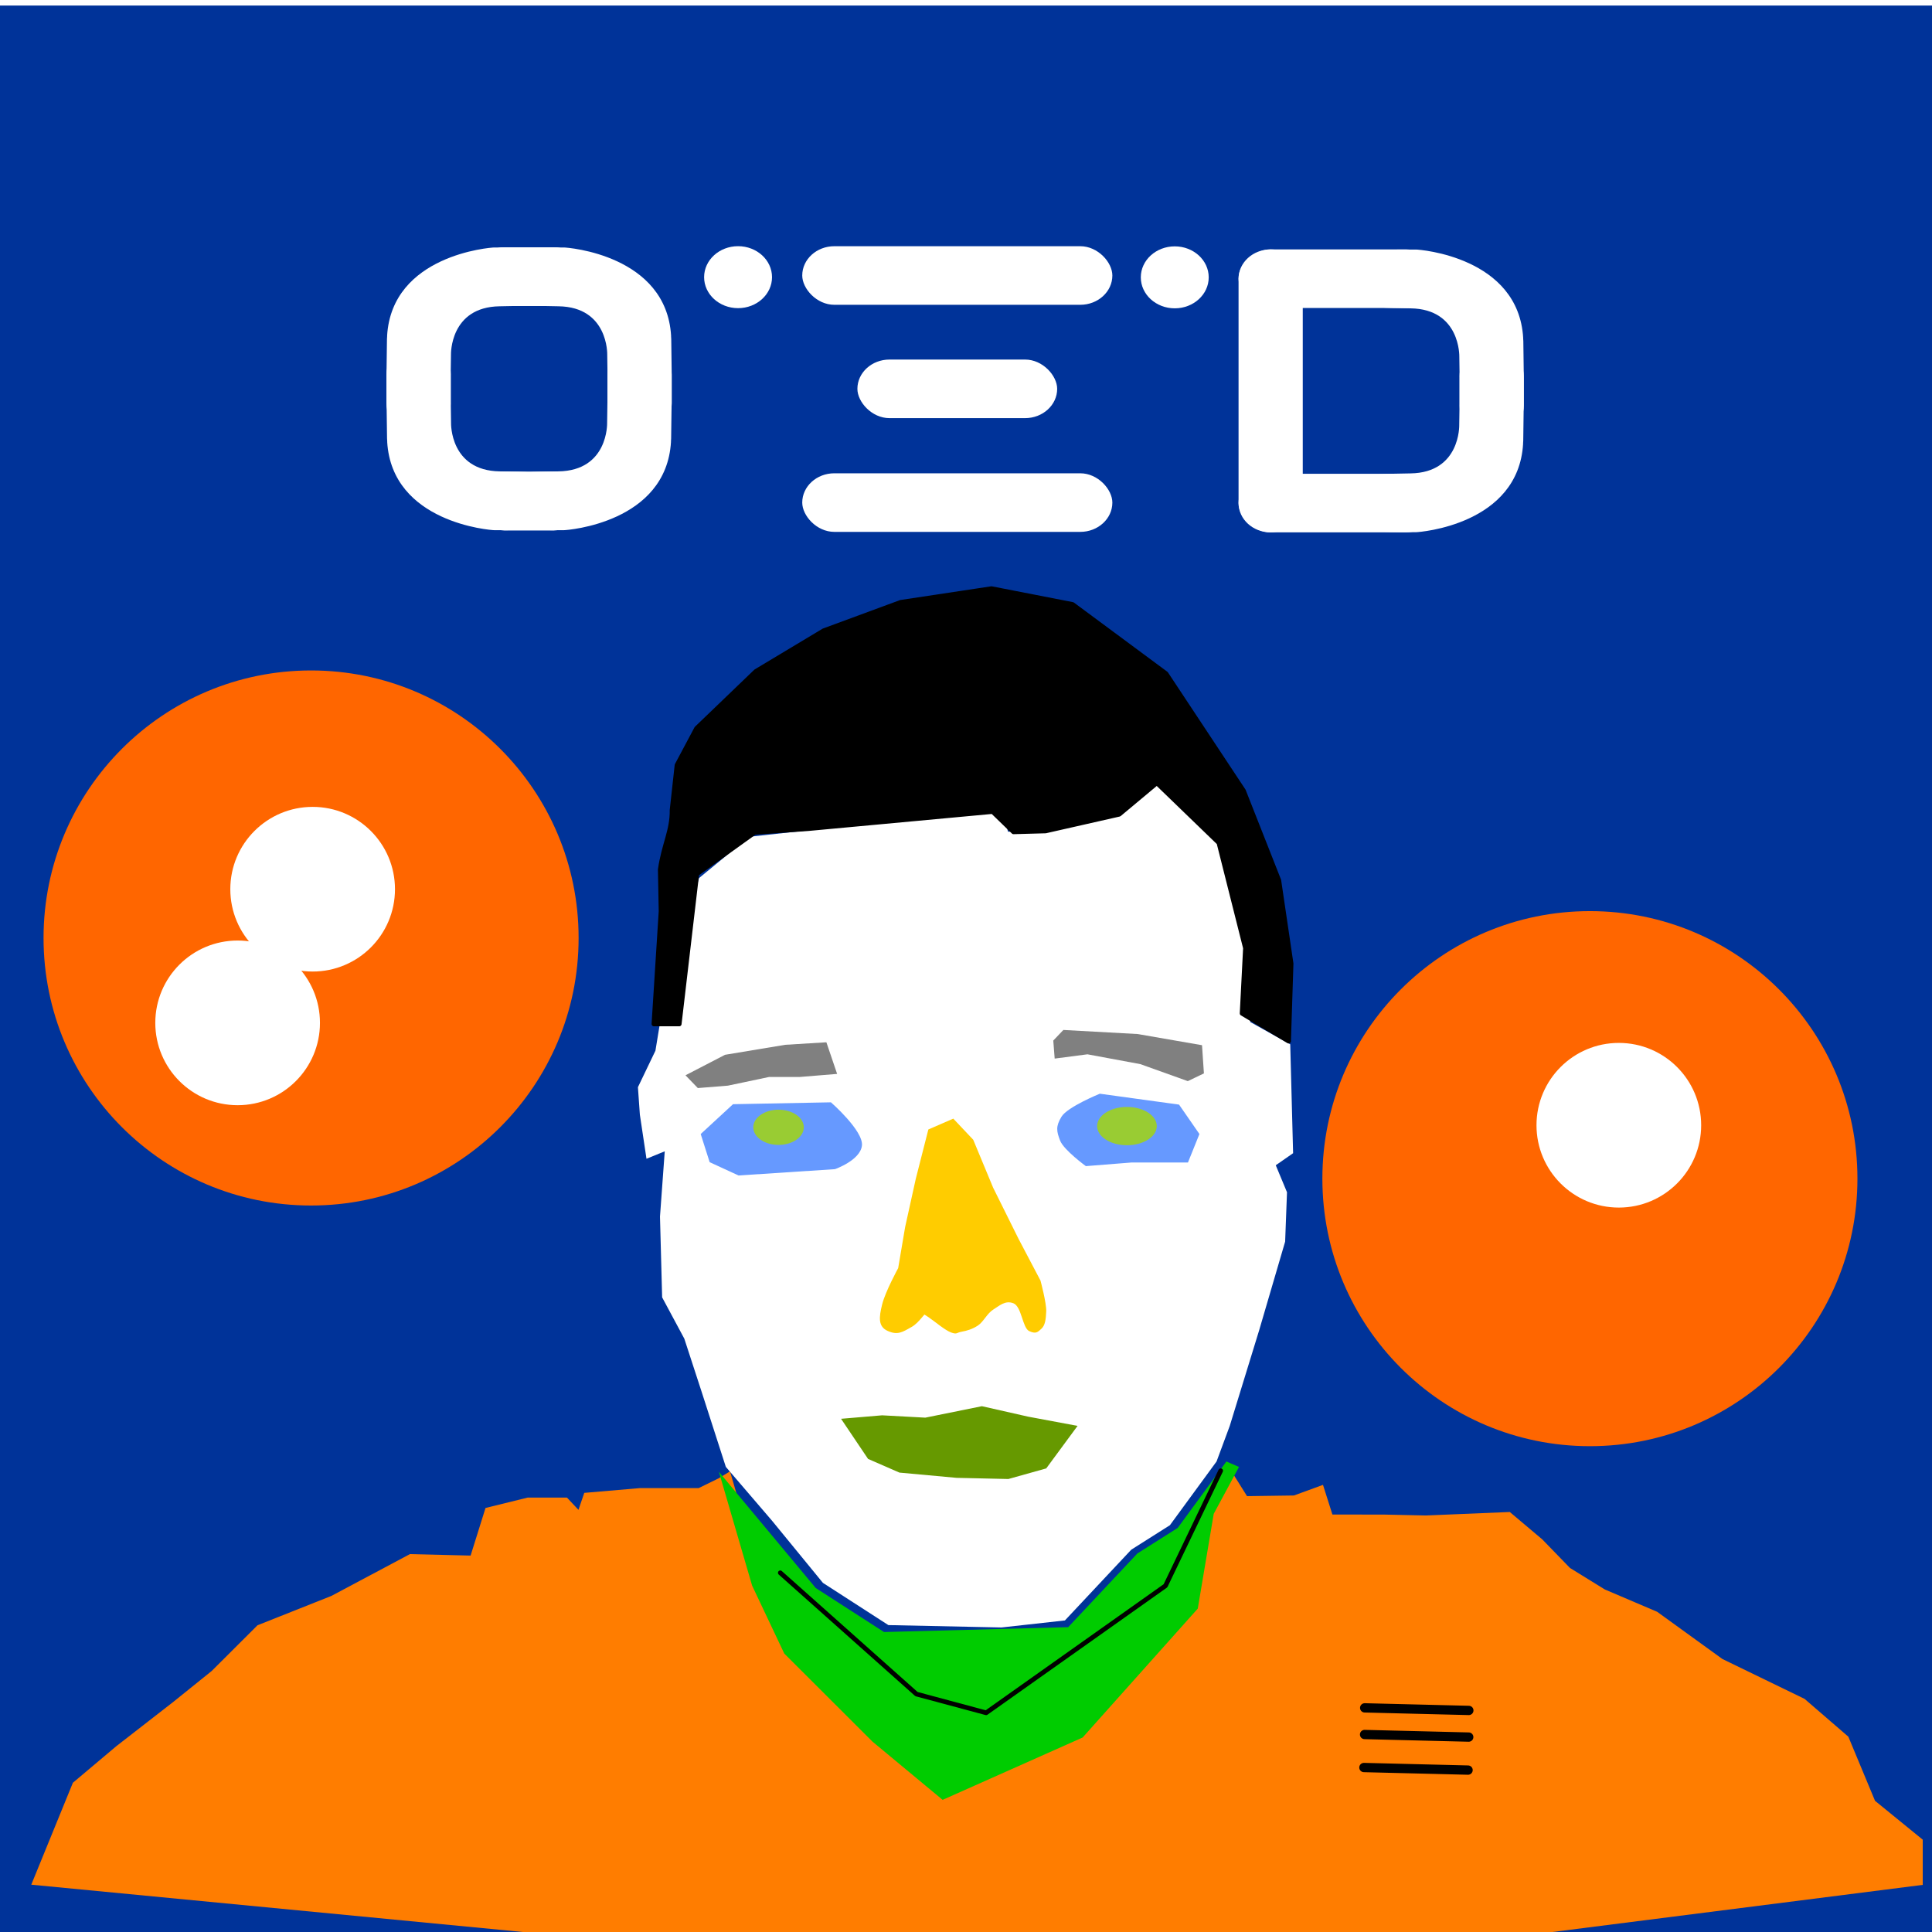 <?xml version="1.0" encoding="UTF-8" standalone="no"?>
<!-- Created with Inkscape (http://www.inkscape.org/) -->

<svg
   width="166.111mm"
   height="166.111mm"
   viewBox="0 0 166.111 166.111"
   version="1.1"
   id="svg5"
   xml:space="preserve"
   inkscape:version="1.2.2 (b0a8486541, 2022-12-01)"
   sodipodi:docname="spot2.svg"
   inkscape:export-filename="spot2.png"
   inkscape:export-xdpi="114.68224"
   inkscape:export-ydpi="114.68224"
   xmlns:inkscape="http://www.inkscape.org/namespaces/inkscape"
   xmlns:sodipodi="http://sodipodi.sourceforge.net/DTD/sodipodi-0.dtd"
   xmlns="http://www.w3.org/2000/svg"
   xmlns:svg="http://www.w3.org/2000/svg"><sodipodi:namedview
     id="namedview7"
     pagecolor="#ffffff"
     bordercolor="#000000"
     borderopacity="0.25"
     inkscape:showpageshadow="2"
     inkscape:pageopacity="0.0"
     inkscape:pagecheckerboard="0"
     inkscape:deskcolor="#d1d1d1"
     inkscape:document-units="mm"
     showgrid="false"
     inkscape:zoom="0.5946522"
     inkscape:cx="211.04774"
     inkscape:cy="274.95064"
     inkscape:window-width="1721"
     inkscape:window-height="842"
     inkscape:window-x="0"
     inkscape:window-y="27"
     inkscape:window-maximized="0"
     inkscape:current-layer="layer1" /><defs
     id="defs2"><filter
       inkscape:menu="Textures"
       inkscape:label="Watercolor"
       inkscape:menu-tooltip="Cloudy watercolor effect"
       height="1.425"
       y="-0.212"
       width="1.425"
       x="-0.212"
       style="color-interpolation-filters:sRGB"
       id="filter5288"><feGaussianBlur
         stdDeviation="15"
         result="result8"
         id="feGaussianBlur5270" /><feTurbulence
         seed="27"
         result="result7"
         type="fractalNoise"
         numOctaves="5"
         baseFrequency="0.025"
         id="feTurbulence5272" /><feComposite
         in2="result8"
         result="result6"
         operator="over"
         in="result7"
         id="feComposite5274" /><feColorMatrix
         result="result9"
         values="1 0 0 0 0 0 1 0 0 0 0 0 1 0 0 0 0 0 6 -4 "
         id="feColorMatrix5276" /><feDisplacementMap
         in="result7"
         in2="result9"
         xChannelSelector="A"
         yChannelSelector="A"
         scale="45"
         result="result4"
         id="feDisplacementMap5278" /><feComposite
         in2="result4"
         result="result2"
         operator="in"
         in="result8"
         id="feComposite5280" /><feComposite
         result="fbSourceGraphic"
         in="result2"
         operator="in"
         in2="result9"
         id="feComposite5282" /><feComposite
         operator="arithmetic"
         k2="1"
         k1="0.5"
         in="fbSourceGraphic"
         in2="fbSourceGraphic"
         result="result91"
         id="feComposite5284"
         k3="0"
         k4="0" /><feBlend
         in="fbSourceGraphic"
         mode="multiply"
         in2="result91"
         id="feBlend5286" /></filter><inkscape:path-effect
       effect="bspline"
       id="path-effect1036"
       is_visible="true"
       lpeversion="1"
       weight="33.333"
       steps="2"
       helper_size="0"
       apply_no_weight="true"
       apply_with_weight="true"
       only_selected="false" /><inkscape:path-effect
       effect="bspline"
       id="path-effect2035"
       is_visible="true"
       lpeversion="1"
       weight="33.333"
       steps="2"
       helper_size="0"
       apply_no_weight="true"
       apply_with_weight="true"
       only_selected="false" /><inkscape:path-effect
       effect="bspline"
       id="path-effect2031"
       is_visible="true"
       lpeversion="1"
       weight="33.333"
       steps="2"
       helper_size="0"
       apply_no_weight="true"
       apply_with_weight="true"
       only_selected="false" /><inkscape:path-effect
       effect="bspline"
       id="path-effect2027"
       is_visible="true"
       lpeversion="1"
       weight="33.333"
       steps="2"
       helper_size="0"
       apply_no_weight="true"
       apply_with_weight="true"
       only_selected="false" /><inkscape:path-effect
       effect="bspline"
       id="path-effect2023"
       is_visible="true"
       lpeversion="1"
       weight="33.333"
       steps="2"
       helper_size="0"
       apply_no_weight="true"
       apply_with_weight="true"
       only_selected="false" /><inkscape:path-effect
       effect="bspline"
       id="path-effect2019"
       is_visible="true"
       lpeversion="1"
       weight="33.333"
       steps="2"
       helper_size="0"
       apply_no_weight="true"
       apply_with_weight="true"
       only_selected="false" /><inkscape:path-effect
       effect="bspline"
       id="path-effect2015"
       is_visible="true"
       lpeversion="1"
       weight="33.333"
       steps="2"
       helper_size="0"
       apply_no_weight="true"
       apply_with_weight="true"
       only_selected="false" /><inkscape:path-effect
       effect="bspline"
       id="path-effect2011"
       is_visible="true"
       lpeversion="1"
       weight="33.333"
       steps="2"
       helper_size="0"
       apply_no_weight="true"
       apply_with_weight="true"
       only_selected="false" /><inkscape:path-effect
       effect="bspline"
       id="path-effect2007"
       is_visible="true"
       lpeversion="1"
       weight="33.333"
       steps="2"
       helper_size="0"
       apply_no_weight="true"
       apply_with_weight="true"
       only_selected="false" /><inkscape:path-effect
       effect="bspline"
       id="path-effect2003"
       is_visible="true"
       lpeversion="1"
       weight="33.333"
       steps="2"
       helper_size="0"
       apply_no_weight="true"
       apply_with_weight="true"
       only_selected="false" /><inkscape:path-effect
       effect="bspline"
       id="path-effect1999"
       is_visible="true"
       lpeversion="1"
       weight="33.333"
       steps="2"
       helper_size="0"
       apply_no_weight="true"
       apply_with_weight="true"
       only_selected="false" /><inkscape:path-effect
       effect="bspline"
       id="path-effect1995"
       is_visible="true"
       lpeversion="1"
       weight="33.333"
       steps="2"
       helper_size="0"
       apply_no_weight="true"
       apply_with_weight="true"
       only_selected="false" /><inkscape:path-effect
       effect="bspline"
       id="path-effect1991"
       is_visible="true"
       lpeversion="1"
       weight="33.333"
       steps="2"
       helper_size="0"
       apply_no_weight="true"
       apply_with_weight="true"
       only_selected="false" /><inkscape:path-effect
       effect="bspline"
       id="path-effect1874"
       is_visible="true"
       lpeversion="1"
       weight="33.333"
       steps="2"
       helper_size="0"
       apply_no_weight="true"
       apply_with_weight="true"
       only_selected="false" /><inkscape:path-effect
       effect="bspline"
       id="path-effect1757"
       is_visible="true"
       lpeversion="1"
       weight="33.333"
       steps="2"
       helper_size="0"
       apply_no_weight="true"
       apply_with_weight="true"
       only_selected="false" /><inkscape:path-effect
       effect="bspline"
       id="path-effect1753"
       is_visible="true"
       lpeversion="1"
       weight="33.333"
       steps="2"
       helper_size="0"
       apply_no_weight="true"
       apply_with_weight="true"
       only_selected="false" /><inkscape:path-effect
       effect="bspline"
       id="path-effect1749"
       is_visible="true"
       lpeversion="1"
       weight="33.333"
       steps="2"
       helper_size="0"
       apply_no_weight="true"
       apply_with_weight="true"
       only_selected="false" /><inkscape:path-effect
       effect="bspline"
       id="path-effect1745"
       is_visible="true"
       lpeversion="1"
       weight="33.333"
       steps="2"
       helper_size="0"
       apply_no_weight="true"
       apply_with_weight="true"
       only_selected="false" /><inkscape:path-effect
       effect="bspline"
       id="path-effect1741"
       is_visible="true"
       lpeversion="1"
       weight="33.333"
       steps="2"
       helper_size="0"
       apply_no_weight="true"
       apply_with_weight="true"
       only_selected="false" /><inkscape:path-effect
       effect="bspline"
       id="path-effect1737"
       is_visible="true"
       lpeversion="1"
       weight="33.333"
       steps="2"
       helper_size="0"
       apply_no_weight="true"
       apply_with_weight="true"
       only_selected="false" /><inkscape:path-effect
       effect="bspline"
       id="path-effect1733"
       is_visible="true"
       lpeversion="1"
       weight="33.333"
       steps="2"
       helper_size="0"
       apply_no_weight="true"
       apply_with_weight="true"
       only_selected="false" /><inkscape:path-effect
       effect="bspline"
       id="path-effect1386"
       is_visible="true"
       lpeversion="1"
       weight="33.333"
       steps="2"
       helper_size="0"
       apply_no_weight="true"
       apply_with_weight="true"
       only_selected="false" /><inkscape:path-effect
       effect="bspline"
       id="path-effect1382"
       is_visible="true"
       lpeversion="1"
       weight="33.333"
       steps="2"
       helper_size="0"
       apply_no_weight="true"
       apply_with_weight="true"
       only_selected="false" /><inkscape:path-effect
       effect="bspline"
       id="path-effect1378"
       is_visible="true"
       lpeversion="1"
       weight="33.333"
       steps="2"
       helper_size="0"
       apply_no_weight="true"
       apply_with_weight="true"
       only_selected="false" /><inkscape:path-effect
       effect="bspline"
       id="path-effect1374"
       is_visible="true"
       lpeversion="1"
       weight="33.333"
       steps="2"
       helper_size="0"
       apply_no_weight="true"
       apply_with_weight="true"
       only_selected="false" /><inkscape:path-effect
       effect="bspline"
       id="path-effect1257"
       is_visible="true"
       lpeversion="1"
       weight="33.333"
       steps="2"
       helper_size="0"
       apply_no_weight="true"
       apply_with_weight="true"
       only_selected="false" /><inkscape:path-effect
       effect="bspline"
       id="path-effect1253"
       is_visible="true"
       lpeversion="1"
       weight="33.333"
       steps="2"
       helper_size="0"
       apply_no_weight="true"
       apply_with_weight="true"
       only_selected="false" /><inkscape:path-effect
       effect="bspline"
       id="path-effect1249"
       is_visible="true"
       lpeversion="1"
       weight="33.333"
       steps="2"
       helper_size="0"
       apply_no_weight="true"
       apply_with_weight="true"
       only_selected="false" /><inkscape:path-effect
       effect="bspline"
       id="path-effect1132"
       is_visible="true"
       lpeversion="1"
       weight="33.333"
       steps="2"
       helper_size="0"
       apply_no_weight="true"
       apply_with_weight="true"
       only_selected="false" /><inkscape:path-effect
       effect="bspline"
       id="path-effect1128"
       is_visible="true"
       lpeversion="1"
       weight="33.333"
       steps="2"
       helper_size="0"
       apply_no_weight="true"
       apply_with_weight="true"
       only_selected="false" /><inkscape:path-effect
       effect="bspline"
       id="path-effect1124"
       is_visible="true"
       lpeversion="1"
       weight="33.333"
       steps="2"
       helper_size="0"
       apply_no_weight="true"
       apply_with_weight="true"
       only_selected="false" /><inkscape:path-effect
       effect="bspline"
       id="path-effect988"
       is_visible="true"
       lpeversion="1"
       weight="33.333"
       steps="2"
       helper_size="0"
       apply_no_weight="true"
       apply_with_weight="true"
       only_selected="false" /><inkscape:path-effect
       effect="bspline"
       id="path-effect871"
       is_visible="true"
       lpeversion="1"
       weight="33.333"
       steps="2"
       helper_size="0"
       apply_no_weight="true"
       apply_with_weight="true"
       only_selected="false" /><filter
       inkscape:label="Light Eraser"
       inkscape:menu="Overlays"
       inkscape:menu-tooltip="Random whiteouts inside"
       style="color-interpolation-filters:sRGB;"
       id="filter7943"
       x="-0.282"
       y="-1.022"
       width="1.564"
       height="3.044"><feTurbulence
         result="result1"
         baseFrequency="0.064"
         numOctaves="4"
         type="fractalNoise"
         id="feTurbulence7927" /><feGaussianBlur
         in="SourceAlpha"
         stdDeviation="4.9"
         result="result91"
         id="feGaussianBlur7929" /><feComposite
         operator="out"
         in="SourceAlpha"
         in2="result91"
         id="feComposite7931" /><feComposite
         in2="result1"
         id="feComposite7933" /><feColorMatrix
         result="result1"
         values="1 0 0 0 0 0 1 0 0 0 0 0 1 0 0 0 0 0 20 -9"
         id="feColorMatrix7935" /><feComposite
         result="result1"
         operator="in"
         in="SourceGraphic"
         in2="result1"
         id="feComposite7937" /><feTurbulence
         baseFrequency="0.032"
         numOctaves="1"
         result="result92"
         id="feTurbulence7939" /><feDisplacementMap
         scale="4.1"
         yChannelSelector="G"
         xChannelSelector="R"
         in="result1"
         in2="result92"
         id="feDisplacementMap7941"
         result="fbSourceGraphic" /><feColorMatrix
         result="fbSourceGraphicAlpha"
         in="fbSourceGraphic"
         values="0 0 0 -1 0 0 0 0 -1 0 0 0 0 -1 0 0 0 0 1 0"
         id="feColorMatrix8380" /><feColorMatrix
         id="feColorMatrix8382"
         values="1 0 0 0 0 0 1 0 0 0 0 0 1 0 0 72.817 245.145 24.706 -419.828 0 "
         result="colormatrix"
         in="fbSourceGraphic" /><feComposite
         in2="colormatrix"
         id="feComposite8384"
         operator="arithmetic"
         k2="0.739"
         result="composite" /></filter><filter
       style="color-interpolation-filters:sRGB;"
       inkscape:label="Feather"
       id="filter10045"
       x="-0.009"
       y="-0.035"
       width="1.018"
       height="1.07"><feGaussianBlur
         stdDeviation="0.02"
         result="blur"
         id="feGaussianBlur10039" /><feComposite
         in="SourceGraphic"
         in2="blur"
         operator="in"
         result="composite1"
         id="feComposite10041" /><feComposite
         in="composite1"
         in2="composite1"
         k2="1"
         operator="in"
         result="fbSourceGraphic"
         id="feComposite10043" /><feColorMatrix
         result="fbSourceGraphicAlpha"
         in="fbSourceGraphic"
         values="0 0 0 -1 0 0 0 0 -1 0 0 0 0 -1 0 0 0 0 1 0"
         id="feColorMatrix2610" /><feGaussianBlur
         id="feGaussianBlur2612"
         stdDeviation="0.58"
         result="blur"
         in="fbSourceGraphic" /><feComposite
         in2="blur"
         id="feComposite2614"
         in="fbSourceGraphic"
         operator="atop"
         result="composite1" /><feComposite
         in2="composite1"
         id="feComposite2616"
         operator="in"
         result="composite2" /><feComposite
         in2="composite2"
         id="feComposite2618"
         operator="in"
         result="composite3" /></filter><inkscape:path-effect
       effect="bspline"
       id="path-effect1036-5"
       is_visible="true"
       lpeversion="1"
       weight="33.333"
       steps="2"
       helper_size="0"
       apply_no_weight="true"
       apply_with_weight="true"
       only_selected="false" /><inkscape:path-effect
       effect="bspline"
       id="path-effect2035-3"
       is_visible="true"
       lpeversion="1"
       weight="33.333"
       steps="2"
       helper_size="0"
       apply_no_weight="true"
       apply_with_weight="true"
       only_selected="false" /><inkscape:path-effect
       effect="bspline"
       id="path-effect2031-5"
       is_visible="true"
       lpeversion="1"
       weight="33.333"
       steps="2"
       helper_size="0"
       apply_no_weight="true"
       apply_with_weight="true"
       only_selected="false" /><inkscape:path-effect
       effect="bspline"
       id="path-effect2027-6"
       is_visible="true"
       lpeversion="1"
       weight="33.333"
       steps="2"
       helper_size="0"
       apply_no_weight="true"
       apply_with_weight="true"
       only_selected="false" /><inkscape:path-effect
       effect="bspline"
       id="path-effect2023-2"
       is_visible="true"
       lpeversion="1"
       weight="33.333"
       steps="2"
       helper_size="0"
       apply_no_weight="true"
       apply_with_weight="true"
       only_selected="false" /><inkscape:path-effect
       effect="bspline"
       id="path-effect2019-9"
       is_visible="true"
       lpeversion="1"
       weight="33.333"
       steps="2"
       helper_size="0"
       apply_no_weight="true"
       apply_with_weight="true"
       only_selected="false" /><inkscape:path-effect
       effect="bspline"
       id="path-effect2015-1"
       is_visible="true"
       lpeversion="1"
       weight="33.333"
       steps="2"
       helper_size="0"
       apply_no_weight="true"
       apply_with_weight="true"
       only_selected="false" /><inkscape:path-effect
       effect="bspline"
       id="path-effect2011-2"
       is_visible="true"
       lpeversion="1"
       weight="33.333"
       steps="2"
       helper_size="0"
       apply_no_weight="true"
       apply_with_weight="true"
       only_selected="false" /><inkscape:path-effect
       effect="bspline"
       id="path-effect2007-7"
       is_visible="true"
       lpeversion="1"
       weight="33.333"
       steps="2"
       helper_size="0"
       apply_no_weight="true"
       apply_with_weight="true"
       only_selected="false" /><inkscape:path-effect
       effect="bspline"
       id="path-effect2003-0"
       is_visible="true"
       lpeversion="1"
       weight="33.333"
       steps="2"
       helper_size="0"
       apply_no_weight="true"
       apply_with_weight="true"
       only_selected="false" /><inkscape:path-effect
       effect="bspline"
       id="path-effect1999-9"
       is_visible="true"
       lpeversion="1"
       weight="33.333"
       steps="2"
       helper_size="0"
       apply_no_weight="true"
       apply_with_weight="true"
       only_selected="false" /><inkscape:path-effect
       effect="bspline"
       id="path-effect1995-3"
       is_visible="true"
       lpeversion="1"
       weight="33.333"
       steps="2"
       helper_size="0"
       apply_no_weight="true"
       apply_with_weight="true"
       only_selected="false" /><inkscape:path-effect
       effect="bspline"
       id="path-effect1991-6"
       is_visible="true"
       lpeversion="1"
       weight="33.333"
       steps="2"
       helper_size="0"
       apply_no_weight="true"
       apply_with_weight="true"
       only_selected="false" /><inkscape:path-effect
       effect="bspline"
       id="path-effect1874-0"
       is_visible="true"
       lpeversion="1"
       weight="33.333"
       steps="2"
       helper_size="0"
       apply_no_weight="true"
       apply_with_weight="true"
       only_selected="false" /><inkscape:path-effect
       effect="bspline"
       id="path-effect1757-6"
       is_visible="true"
       lpeversion="1"
       weight="33.333"
       steps="2"
       helper_size="0"
       apply_no_weight="true"
       apply_with_weight="true"
       only_selected="false" /><inkscape:path-effect
       effect="bspline"
       id="path-effect1753-2"
       is_visible="true"
       lpeversion="1"
       weight="33.333"
       steps="2"
       helper_size="0"
       apply_no_weight="true"
       apply_with_weight="true"
       only_selected="false" /><inkscape:path-effect
       effect="bspline"
       id="path-effect1749-6"
       is_visible="true"
       lpeversion="1"
       weight="33.333"
       steps="2"
       helper_size="0"
       apply_no_weight="true"
       apply_with_weight="true"
       only_selected="false" /><inkscape:path-effect
       effect="bspline"
       id="path-effect1745-1"
       is_visible="true"
       lpeversion="1"
       weight="33.333"
       steps="2"
       helper_size="0"
       apply_no_weight="true"
       apply_with_weight="true"
       only_selected="false" /><inkscape:path-effect
       effect="bspline"
       id="path-effect1741-8"
       is_visible="true"
       lpeversion="1"
       weight="33.333"
       steps="2"
       helper_size="0"
       apply_no_weight="true"
       apply_with_weight="true"
       only_selected="false" /><inkscape:path-effect
       effect="bspline"
       id="path-effect1737-7"
       is_visible="true"
       lpeversion="1"
       weight="33.333"
       steps="2"
       helper_size="0"
       apply_no_weight="true"
       apply_with_weight="true"
       only_selected="false" /><inkscape:path-effect
       effect="bspline"
       id="path-effect1733-9"
       is_visible="true"
       lpeversion="1"
       weight="33.333"
       steps="2"
       helper_size="0"
       apply_no_weight="true"
       apply_with_weight="true"
       only_selected="false" /><inkscape:path-effect
       effect="bspline"
       id="path-effect1386-2"
       is_visible="true"
       lpeversion="1"
       weight="33.333"
       steps="2"
       helper_size="0"
       apply_no_weight="true"
       apply_with_weight="true"
       only_selected="false" /><inkscape:path-effect
       effect="bspline"
       id="path-effect1382-0"
       is_visible="true"
       lpeversion="1"
       weight="33.333"
       steps="2"
       helper_size="0"
       apply_no_weight="true"
       apply_with_weight="true"
       only_selected="false" /><inkscape:path-effect
       effect="bspline"
       id="path-effect1378-2"
       is_visible="true"
       lpeversion="1"
       weight="33.333"
       steps="2"
       helper_size="0"
       apply_no_weight="true"
       apply_with_weight="true"
       only_selected="false" /><inkscape:path-effect
       effect="bspline"
       id="path-effect1374-3"
       is_visible="true"
       lpeversion="1"
       weight="33.333"
       steps="2"
       helper_size="0"
       apply_no_weight="true"
       apply_with_weight="true"
       only_selected="false" /><inkscape:path-effect
       effect="bspline"
       id="path-effect1257-7"
       is_visible="true"
       lpeversion="1"
       weight="33.333"
       steps="2"
       helper_size="0"
       apply_no_weight="true"
       apply_with_weight="true"
       only_selected="false" /><inkscape:path-effect
       effect="bspline"
       id="path-effect1253-5"
       is_visible="true"
       lpeversion="1"
       weight="33.333"
       steps="2"
       helper_size="0"
       apply_no_weight="true"
       apply_with_weight="true"
       only_selected="false" /><inkscape:path-effect
       effect="bspline"
       id="path-effect1249-9"
       is_visible="true"
       lpeversion="1"
       weight="33.333"
       steps="2"
       helper_size="0"
       apply_no_weight="true"
       apply_with_weight="true"
       only_selected="false" /><inkscape:path-effect
       effect="bspline"
       id="path-effect1132-2"
       is_visible="true"
       lpeversion="1"
       weight="33.333"
       steps="2"
       helper_size="0"
       apply_no_weight="true"
       apply_with_weight="true"
       only_selected="false" /><inkscape:path-effect
       effect="bspline"
       id="path-effect1128-2"
       is_visible="true"
       lpeversion="1"
       weight="33.333"
       steps="2"
       helper_size="0"
       apply_no_weight="true"
       apply_with_weight="true"
       only_selected="false" /><inkscape:path-effect
       effect="bspline"
       id="path-effect1124-8"
       is_visible="true"
       lpeversion="1"
       weight="33.333"
       steps="2"
       helper_size="0"
       apply_no_weight="true"
       apply_with_weight="true"
       only_selected="false" /><inkscape:path-effect
       effect="bspline"
       id="path-effect988-9"
       is_visible="true"
       lpeversion="1"
       weight="33.333"
       steps="2"
       helper_size="0"
       apply_no_weight="true"
       apply_with_weight="true"
       only_selected="false" /><inkscape:path-effect
       effect="bspline"
       id="path-effect871-7"
       is_visible="true"
       lpeversion="1"
       weight="33.333"
       steps="2"
       helper_size="0"
       apply_no_weight="true"
       apply_with_weight="true"
       only_selected="false" /><filter
       style="color-interpolation-filters:sRGB;"
       inkscape:label="Feather"
       id="filter847"
       x="-0.028"
       y="-0.1"
       width="1.055"
       height="1.2"><feGaussianBlur
         stdDeviation="0.48"
         result="blur"
         id="feGaussianBlur839" /><feComposite
         in="SourceGraphic"
         in2="blur"
         operator="atop"
         result="composite1"
         id="feComposite841" /><feComposite
         in2="composite1"
         operator="in"
         result="composite2"
         id="feComposite843" /><feComposite
         in2="composite2"
         operator="in"
         result="composite3"
         id="feComposite845" /></filter><filter
       style="color-interpolation-filters:sRGB"
       x="-0.261"
       width="1.522"
       y="-0.261"
       height="1.522"
       inkscape:menu="Non-Realistic 3D Shaders"
       inkscape:menu-tooltip="Embossed chrome effect"
       inkscape:label="Chrome Emboss"
       id="filter2170"><feGaussianBlur
         in="SourceGraphic"
         result="result8"
         stdDeviation="5"
         id="feGaussianBlur2150" /><feComposite
         result="result18"
         operator="xor"
         in2="result8"
         id="feComposite2152" /><feComposite
         in2="result18"
         result="result16"
         operator="arithmetic"
         k1="1"
         k3="0.5"
         id="feComposite2154" /><feComposite
         in="result16"
         operator="xor"
         result="result6"
         in2="result8"
         id="feComposite2156" /><feOffset
         in="result6"
         result="result17"
         id="feOffset2158" /><feDisplacementMap
         result="result4"
         scale="100"
         yChannelSelector="A"
         xChannelSelector="A"
         in="result17"
         in2="result16"
         id="feDisplacementMap2160" /><feComposite
         k3="1"
         in="result4"
         operator="arithmetic"
         result="result2"
         in2="result4"
         id="feComposite2162" /><feComposite
         operator="in"
         in="result6"
         result="fbSourceGraphic"
         in2="result2"
         id="feComposite2164" /><feComposite
         result="result14"
         operator="over"
         in2="fbSourceGraphic"
         id="feComposite2166" /><feComposite
         in="result14"
         operator="in"
         in2="result2"
         result="result15"
         id="feComposite2168" /></filter><filter
       inkscape:label="Warm Inside"
       inkscape:menu="Morphology"
       inkscape:menu-tooltip="Blurred colorized contour, filled inside"
       style="color-interpolation-filters:sRGB;"
       id="filter2190"
       x="-0.509"
       y="-0.509"
       width="2.158"
       height="2.158"><feColorMatrix
         values="1 0 0 0 0 0 1 0 0 0 0 0 1 0 0 0 0 0 1 0 "
         result="fbSourceGraphic"
         id="feColorMatrix2174" /><feGaussianBlur
         stdDeviation="3"
         result="result1"
         id="feGaussianBlur2176" /><feOffset
         dx="2"
         dy="2"
         result="result6"
         id="feOffset2178" /><feComposite
         k2="2"
         operator="in"
         result="result2"
         in="result6"
         in2="result1"
         id="feComposite2180" /><feColorMatrix
         values="110"
         result="result3"
         type="hueRotate"
         id="feColorMatrix2182" /><feBlend
         mode="screen"
         in="result2"
         in2="result3"
         result="result4"
         id="feBlend2184" /><feConvolveMatrix
         order="3 3"
         kernelMatrix="-2 0 2 0 4 0 2 0 2"
         divisor="2"
         bias="0"
         targetX="0"
         in="result4"
         result="result5"
         id="feConvolveMatrix2186" /><feComposite
         operator="atop"
         in="result2"
         in2="result5"
         id="feComposite2188" /></filter><inkscape:path-effect
       effect="bspline"
       id="path-effect1036-9"
       is_visible="true"
       lpeversion="1"
       weight="33.333"
       steps="2"
       helper_size="0"
       apply_no_weight="true"
       apply_with_weight="true"
       only_selected="false" /><inkscape:path-effect
       effect="bspline"
       id="path-effect2035-31"
       is_visible="true"
       lpeversion="1"
       weight="33.333"
       steps="2"
       helper_size="0"
       apply_no_weight="true"
       apply_with_weight="true"
       only_selected="false" /><inkscape:path-effect
       effect="bspline"
       id="path-effect2031-9"
       is_visible="true"
       lpeversion="1"
       weight="33.333"
       steps="2"
       helper_size="0"
       apply_no_weight="true"
       apply_with_weight="true"
       only_selected="false" /><inkscape:path-effect
       effect="bspline"
       id="path-effect2027-4"
       is_visible="true"
       lpeversion="1"
       weight="33.333"
       steps="2"
       helper_size="0"
       apply_no_weight="true"
       apply_with_weight="true"
       only_selected="false" /><inkscape:path-effect
       effect="bspline"
       id="path-effect2023-7"
       is_visible="true"
       lpeversion="1"
       weight="33.333"
       steps="2"
       helper_size="0"
       apply_no_weight="true"
       apply_with_weight="true"
       only_selected="false" /><inkscape:path-effect
       effect="bspline"
       id="path-effect2019-8"
       is_visible="true"
       lpeversion="1"
       weight="33.333"
       steps="2"
       helper_size="0"
       apply_no_weight="true"
       apply_with_weight="true"
       only_selected="false" /><inkscape:path-effect
       effect="bspline"
       id="path-effect2015-4"
       is_visible="true"
       lpeversion="1"
       weight="33.333"
       steps="2"
       helper_size="0"
       apply_no_weight="true"
       apply_with_weight="true"
       only_selected="false" /><inkscape:path-effect
       effect="bspline"
       id="path-effect2011-5"
       is_visible="true"
       lpeversion="1"
       weight="33.333"
       steps="2"
       helper_size="0"
       apply_no_weight="true"
       apply_with_weight="true"
       only_selected="false" /><inkscape:path-effect
       effect="bspline"
       id="path-effect2007-0"
       is_visible="true"
       lpeversion="1"
       weight="33.333"
       steps="2"
       helper_size="0"
       apply_no_weight="true"
       apply_with_weight="true"
       only_selected="false" /><inkscape:path-effect
       effect="bspline"
       id="path-effect2003-3"
       is_visible="true"
       lpeversion="1"
       weight="33.333"
       steps="2"
       helper_size="0"
       apply_no_weight="true"
       apply_with_weight="true"
       only_selected="false" /><inkscape:path-effect
       effect="bspline"
       id="path-effect1999-6"
       is_visible="true"
       lpeversion="1"
       weight="33.333"
       steps="2"
       helper_size="0"
       apply_no_weight="true"
       apply_with_weight="true"
       only_selected="false" /><inkscape:path-effect
       effect="bspline"
       id="path-effect1995-1"
       is_visible="true"
       lpeversion="1"
       weight="33.333"
       steps="2"
       helper_size="0"
       apply_no_weight="true"
       apply_with_weight="true"
       only_selected="false" /><inkscape:path-effect
       effect="bspline"
       id="path-effect1991-0"
       is_visible="true"
       lpeversion="1"
       weight="33.333"
       steps="2"
       helper_size="0"
       apply_no_weight="true"
       apply_with_weight="true"
       only_selected="false" /><inkscape:path-effect
       effect="bspline"
       id="path-effect1874-6"
       is_visible="true"
       lpeversion="1"
       weight="33.333"
       steps="2"
       helper_size="0"
       apply_no_weight="true"
       apply_with_weight="true"
       only_selected="false" /><inkscape:path-effect
       effect="bspline"
       id="path-effect1757-3"
       is_visible="true"
       lpeversion="1"
       weight="33.333"
       steps="2"
       helper_size="0"
       apply_no_weight="true"
       apply_with_weight="true"
       only_selected="false" /><inkscape:path-effect
       effect="bspline"
       id="path-effect1753-20"
       is_visible="true"
       lpeversion="1"
       weight="33.333"
       steps="2"
       helper_size="0"
       apply_no_weight="true"
       apply_with_weight="true"
       only_selected="false" /><inkscape:path-effect
       effect="bspline"
       id="path-effect1749-61"
       is_visible="true"
       lpeversion="1"
       weight="33.333"
       steps="2"
       helper_size="0"
       apply_no_weight="true"
       apply_with_weight="true"
       only_selected="false" /><inkscape:path-effect
       effect="bspline"
       id="path-effect1745-5"
       is_visible="true"
       lpeversion="1"
       weight="33.333"
       steps="2"
       helper_size="0"
       apply_no_weight="true"
       apply_with_weight="true"
       only_selected="false" /><inkscape:path-effect
       effect="bspline"
       id="path-effect1741-5"
       is_visible="true"
       lpeversion="1"
       weight="33.333"
       steps="2"
       helper_size="0"
       apply_no_weight="true"
       apply_with_weight="true"
       only_selected="false" /><inkscape:path-effect
       effect="bspline"
       id="path-effect1737-4"
       is_visible="true"
       lpeversion="1"
       weight="33.333"
       steps="2"
       helper_size="0"
       apply_no_weight="true"
       apply_with_weight="true"
       only_selected="false" /><inkscape:path-effect
       effect="bspline"
       id="path-effect1733-7"
       is_visible="true"
       lpeversion="1"
       weight="33.333"
       steps="2"
       helper_size="0"
       apply_no_weight="true"
       apply_with_weight="true"
       only_selected="false" /><inkscape:path-effect
       effect="bspline"
       id="path-effect1386-6"
       is_visible="true"
       lpeversion="1"
       weight="33.333"
       steps="2"
       helper_size="0"
       apply_no_weight="true"
       apply_with_weight="true"
       only_selected="false" /><inkscape:path-effect
       effect="bspline"
       id="path-effect1382-5"
       is_visible="true"
       lpeversion="1"
       weight="33.333"
       steps="2"
       helper_size="0"
       apply_no_weight="true"
       apply_with_weight="true"
       only_selected="false" /><inkscape:path-effect
       effect="bspline"
       id="path-effect1378-6"
       is_visible="true"
       lpeversion="1"
       weight="33.333"
       steps="2"
       helper_size="0"
       apply_no_weight="true"
       apply_with_weight="true"
       only_selected="false" /><inkscape:path-effect
       effect="bspline"
       id="path-effect1374-9"
       is_visible="true"
       lpeversion="1"
       weight="33.333"
       steps="2"
       helper_size="0"
       apply_no_weight="true"
       apply_with_weight="true"
       only_selected="false" /><inkscape:path-effect
       effect="bspline"
       id="path-effect1257-3"
       is_visible="true"
       lpeversion="1"
       weight="33.333"
       steps="2"
       helper_size="0"
       apply_no_weight="true"
       apply_with_weight="true"
       only_selected="false" /><inkscape:path-effect
       effect="bspline"
       id="path-effect1253-7"
       is_visible="true"
       lpeversion="1"
       weight="33.333"
       steps="2"
       helper_size="0"
       apply_no_weight="true"
       apply_with_weight="true"
       only_selected="false" /><inkscape:path-effect
       effect="bspline"
       id="path-effect1249-4"
       is_visible="true"
       lpeversion="1"
       weight="33.333"
       steps="2"
       helper_size="0"
       apply_no_weight="true"
       apply_with_weight="true"
       only_selected="false" /><inkscape:path-effect
       effect="bspline"
       id="path-effect1132-5"
       is_visible="true"
       lpeversion="1"
       weight="33.333"
       steps="2"
       helper_size="0"
       apply_no_weight="true"
       apply_with_weight="true"
       only_selected="false" /><inkscape:path-effect
       effect="bspline"
       id="path-effect1128-25"
       is_visible="true"
       lpeversion="1"
       weight="33.333"
       steps="2"
       helper_size="0"
       apply_no_weight="true"
       apply_with_weight="true"
       only_selected="false" /><inkscape:path-effect
       effect="bspline"
       id="path-effect1124-4"
       is_visible="true"
       lpeversion="1"
       weight="33.333"
       steps="2"
       helper_size="0"
       apply_no_weight="true"
       apply_with_weight="true"
       only_selected="false" /><inkscape:path-effect
       effect="bspline"
       id="path-effect988-7"
       is_visible="true"
       lpeversion="1"
       weight="33.333"
       steps="2"
       helper_size="0"
       apply_no_weight="true"
       apply_with_weight="true"
       only_selected="false" /><inkscape:path-effect
       effect="bspline"
       id="path-effect871-4"
       is_visible="true"
       lpeversion="1"
       weight="33.333"
       steps="2"
       helper_size="0"
       apply_no_weight="true"
       apply_with_weight="true"
       only_selected="false" /></defs><g
     inkscape:label="Calque 1"
     inkscape:groupmode="layer"
     id="layer1"
     transform="translate(-30.758,-9.47)"><rect
       style="fill:#003399;fill-opacity:1;stroke:none;stroke-width:0;stroke-linecap:round;stroke-linejoin:round;paint-order:markers stroke fill"
       id="rect4386"
       width="170.322"
       height="167.956"
       x="28.879"
       y="9.948" /><path
       style="fill:#ff7d00;fill-opacity:1;stroke:none;stroke-width:0.4;stroke-linecap:round;stroke-linejoin:round;stroke-opacity:1;paint-order:markers stroke fill;filter:url(#filter10045)"
       d="m 33.447,171.513 3.578,-8.765 3.732,-3.142 4.907,-3.814 3.294,-2.652 3.941,-3.931 6.35,-2.523 6.754,-3.595 5.217,0.126 1.282,-4.093 3.621,-0.892 h 3.383 l 0.988,1.054 0.499,-1.46 4.798,-0.412 h 5.041 l 1.709,-0.838 0.983,-0.6 2.741,9.39 2.649,5.602 4.467,4.753 5.606,5.024 2.979,2.292 3.689,-1.402 7.852,-3.742 5.928,-6.191 3.559,-4.441 1.315,-7.819 2.082,-3.867 1.585,2.531 4.032,-0.056 2.499,-0.913 0.809,2.549 4.488,0.007 3.547,0.076 7.216,-0.3 2.791,2.353 2.386,2.46 2.99,1.846 4.505,1.922 5.606,4.057 7.066,3.43 3.764,3.249 2.295,5.514 4.103,3.343 v 3.886 l -40.981,5.216 -79.332,-1.16 z"
       id="path356"
       sodipodi:nodetypes="ccccccccccccccccccccccccccccccccccccccccccccccccc" /><path
       style="fill:#00cc00;stroke:none;stroke-width:0.417;stroke-linecap:round;stroke-linejoin:round;paint-order:markers stroke fill"
       d="m 92.567,136.012 1.429,4.894 1.429,4.894 2.764,5.84 7.584,7.572 6.032,5.007 12.039,-5.362 9.897,-11.081 1.372,-8.15 2.172,-4.03 -1.083,-0.47 -4.186,5.713 -3.467,2.194 -5.95,6.339 -15.835,0.418 -5.871,-3.785 z"
       id="path1216"
       sodipodi:nodetypes="ccccccccccccccccc" /><path
       style="fill:#ffffff;stroke:none;stroke-width:1.4;stroke-linecap:round;stroke-linejoin:round;stroke-dasharray:none;paint-order:markers stroke fill"
       d="m 87.688,121.015 -0.185,-6.944 0.409,-5.613 -1.57,0.641 -0.569,-3.793 -0.167,-2.361 1.505,-3.136 0.645,-3.928 3.105,-10.915 4.311,-3.549 6.573,-0.719 7.991,-0.932 6.826,-1.851 0.864,3.063 3.176,0.011 6.743,-1.797 2.969,-3.248 5.327,5.497 2.591,10.107 0.02,5.794 3.438,1.918 0.247,9.361 -1.491,1.037 0.966,2.321 -0.16,4.245 -2.236,7.629 -2.527,8.218 -1.133,3.055 -4.012,5.481 -3.323,2.105 -5.703,6.082 -5.453,0.605 -9.726,-0.204 -5.628,-3.631 -4.382,-5.351 -3.966,-4.622 -2.065,-6.408 -1.506,-4.618 z"
       id="path358"
       sodipodi:nodetypes="ccccccccccccccccccccccccccccccccccccccc" /><path
       style="fill:#ffcc00;stroke:none;stroke-width:0.4;stroke-linecap:round;stroke-linejoin:round;paint-order:markers stroke fill"
       d="m 109.119,123.569 c -0.766,0.436 -1.187,0.713 -2.032,0.336 -0.845,-0.377 -0.759,-1.17 -0.483,-2.283 0.276,-1.113 1.378,-3.121 1.378,-3.121 l 0.598,-3.53 0.919,-4.162 1.078,-4.229 2.145,-0.931 1.713,1.815 1.711,4.12 2.191,4.412 1.881,3.575 c 0,0 0.524,1.945 0.493,2.653 -0.031,0.707 -0.094,1.197 -0.416,1.492 -0.321,0.295 -0.474,0.466 -1.051,0.198 -0.576,-0.268 -0.644,-2.109 -1.351,-2.389 -0.707,-0.28 -1.209,0.214 -1.735,0.54 -0.527,0.325 -0.842,1.055 -1.314,1.368 -0.473,0.313 -0.945,0.453 -1.406,0.536 -0.461,0.083 -0.383,0.251 -0.9,0.067 -0.517,-0.184 -1.372,-0.921 -1.955,-1.321 -0.583,-0.4 -1.492,-0.887 -1.948,-1.132 -0.457,-0.245 2.781,0.145 2.189,0.423 -0.592,0.278 -0.937,1.129 -1.704,1.565 z"
       id="path360"
       sodipodi:nodetypes="zzzccccccccczzzzzzzzzzzz" /><path
       style="fill:#669900;stroke:none;stroke-width:0.4;stroke-linecap:round;stroke-linejoin:round;paint-order:markers stroke fill"
       d="m 103.071,131.456 2.322,3.45 2.697,1.176 4.912,0.451 4.456,0.1 3.253,-0.911 2.694,-3.656 -4.254,-0.795 -3.971,-0.898 v 0 l -4.862,0.985 -3.715,-0.201 z"
       id="path362"
       sodipodi:nodetypes="ccccccccccccc" /><path
       style="fill:#000000;stroke:#000000;stroke-width:0.4;stroke-linecap:round;stroke-linejoin:round;paint-order:markers stroke fill"
       d="m 116.002,60.079 6.973,1.36 8.032,5.949 6.664,10.067 3.04,7.709 1.055,7.153 -0.214,6.665 -4,-2.383 0.287,-5.617 -2.281,-9.047 -5.336,-5.157 -3.235,2.701 -6.335,1.436 -2.753,0.076 -1.8,-1.745 -15.857,1.47 -4.604,0.327 -4.968,3.563 -1.512,12.903 h -2.178 l 0.614,-9.685 -0.068,-3.589 c 0.3,-2.136 1.04,-3.337 1.014,-5.11 l 0.426,-3.87 1.681,-3.157 5.103,-4.903 5.832,-3.498 6.619,-2.442 z"
       id="path364"
       sodipodi:nodetypes="ccccccccccccccccccccccccccccc" /><path
       style="fill:none;stroke:#000000;stroke-width:0.4;stroke-linecap:round;stroke-linejoin:round;paint-order:markers stroke fill"
       d="m 97.846,144.698 11.709,10.427 5.989,1.61 15.42,-10.922 4.747,-9.891"
       id="path366" /><path
       style="fill:#6699ff;stroke:none;stroke-width:0.4;stroke-linecap:round;stroke-linejoin:round;paint-order:markers stroke fill"
       d="m 121.905,107.537 c 0.309,0.806 2.214,2.195 2.214,2.195 l 3.924,-0.312 4.854,-0.001 0.986,-2.447 -1.752,-2.529 -6.812,-0.937 c 0,0 -2.786,1.134 -3.295,1.976 -0.509,0.841 -0.428,1.25 -0.119,2.055 z"
       id="path368"
       sodipodi:nodetypes="zcccccczz" /><path
       style="fill:#6699ff;stroke:none;stroke-width:0.4;stroke-linecap:round;stroke-linejoin:round;paint-order:markers stroke fill"
       d="m 93.783,104.407 -2.78,2.566 0.77,2.419 2.483,1.144 8.292,-0.544 c 0,0 2.171,-0.756 2.318,-2.023 0.148,-1.267 -2.665,-3.723 -2.665,-3.723 z"
       id="path370"
       sodipodi:nodetypes="ccccczcc" /><path
       style="fill:#808080;stroke:none;stroke-width:0.4;stroke-linecap:round;stroke-linejoin:round;paint-order:markers stroke fill"
       d="m 121.438,100.486 2.817,-0.368 4.551,0.845 4.078,1.461 1.385,-0.665 -0.163,-2.424 -5.524,-0.959 -6.396,-0.352 -0.868,0.911 z"
       id="path1218" /><path
       style="fill:#808080;stroke:none;stroke-width:0.4;stroke-linecap:round;stroke-linejoin:round;paint-order:markers stroke fill"
       d="m 102.733,101.803 -0.923,-2.719 -3.542,0.217 -5.173,0.859 -3.399,1.762 1.061,1.098 2.588,-0.208 3.525,-0.743 2.648,-0.002 z"
       id="path1220" /><ellipse
       style="fill:#99cc33;stroke:none;stroke-width:0.4;stroke-linecap:round;stroke-linejoin:round;paint-order:markers stroke fill"
       id="path1274"
       cx="97.696"
       cy="106.394"
       rx="2.172"
       ry="1.514" /><ellipse
       style="fill:#99cc33;stroke:none;stroke-width:0.4;stroke-linecap:round;stroke-linejoin:round;paint-order:markers stroke fill"
       id="path1276"
       cx="127.652"
       cy="106.29"
       rx="2.565"
       ry="1.647" /><circle
       style="fill:#ff6600;stroke:none;stroke-width:0.4;stroke-linecap:round;stroke-linejoin:round;stroke-opacity:1;paint-order:markers stroke fill;filter:url(#filter2170)"
       id="path3258"
       cx="57.504"
       cy="90.117"
       r="23.002" /><path
       style="fill:#ffffff;stroke:#000000;stroke-width:0.8;stroke-linecap:round;stroke-linejoin:round;stroke-dasharray:none;stroke-opacity:1;paint-order:markers stroke fill"
       d="m 148.092,156.31 8.954,0.221"
       id="path3372" /><path
       style="fill:#ffffff;stroke:#000000;stroke-width:0.8;stroke-linecap:round;stroke-linejoin:round;stroke-dasharray:none;stroke-opacity:1;paint-order:markers stroke fill"
       d="m 148.083,158.601 8.954,0.221"
       id="path3374" /><path
       style="fill:#ffffff;stroke:#000000;stroke-width:0.8;stroke-linecap:round;stroke-linejoin:round;stroke-dasharray:none;stroke-opacity:1;paint-order:markers stroke fill"
       d="m 148.026,161.44 8.954,0.221"
       id="path3376" /><circle
       style="fill:#ff6600;stroke:none;stroke-width:0.4;stroke-linecap:round;stroke-linejoin:round;stroke-opacity:1;paint-order:markers stroke fill;filter:url(#filter2170)"
       id="circle2172"
       cx="167.456"
       cy="110.809"
       r="23.002" /><circle
       style="fill:#ffffff;stroke:none;stroke-width:0.4;stroke-linecap:round;stroke-linejoin:round;stroke-opacity:1;paint-order:markers stroke fill;filter:url(#filter2190)"
       id="circle3316"
       cx="167.943"
       cy="104.217"
       r="7.079" /><circle
       style="fill:#ffffff;stroke:none;stroke-width:0.4;stroke-linecap:round;stroke-linejoin:round;stroke-opacity:1;paint-order:markers stroke fill;filter:url(#filter2190)"
       id="circle2192"
       cx="49.189"
       cy="95.415"
       r="7.079" /><circle
       style="fill:#ffffff;stroke:none;stroke-width:0.4;stroke-linecap:round;stroke-linejoin:round;stroke-opacity:1;paint-order:markers stroke fill;filter:url(#filter2190)"
       id="circle2194"
       cx="55.639"
       cy="83.923"
       r="7.079" /><g
       inkscape:label="Calque 1"
       id="layer1-4"
       transform="matrix(2.343,0,0,2.138,-50.879,-31.731)"><g
         id="g1134"
         style="fill:#ffffff;stroke:none"><rect
           style="display:inline;fill:#ffffff;stroke:none;stroke-width:0.268"
           id="rect990"
           width="11.38"
           height="2.356"
           x="64.282"
           y="29.172"
           ry="1.178" /><rect
           style="fill:#ffffff;stroke:none;stroke-width:0.268"
           id="rect992"
           width="11.38"
           height="2.356"
           x="64.282"
           y="38.304"
           ry="1.178" /><rect
           style="fill:#ffffff;stroke:none;stroke-width:0.215"
           id="rect994"
           width="7.331"
           height="2.356"
           x="66.306"
           y="33.73"
           ry="1.178" /><g
           id="g1053"
           style="fill:#ffffff;stroke:none"><rect
             style="fill:#ffffff;stroke:none;stroke-width:0.215"
             id="rect1004"
             width="7.318"
             height="2.356"
             x="80.293"
             y="38.324"
             ry="1.178" /><rect
             style="fill:#ffffff;stroke:none;stroke-width:0.215"
             id="rect1006"
             width="7.318"
             height="2.356"
             x="80.293"
             y="29.3"
             ry="1.178" /><rect
             style="fill:#ffffff;stroke:none;stroke-width:0.268"
             id="rect1008"
             width="11.38"
             height="2.356"
             x="29.3"
             y="-82.649"
             ry="1.178"
             transform="rotate(90)" /><path
             id="rect1012"
             style="fill:#ffffff;stroke:none;stroke-width:0.158"
             transform="rotate(90)"
             d="m 32.862,-90.736 0.128,-0.007 1.481,-0.018 h 1.11 c 0.653,0 1.178,0.525 1.178,1.178 0,0.653 -0.525,1.178 -1.178,1.178 h -1.131 l -0.839,0.011 c 0,0 -1.91,-0.045 -1.94,1.786 -0.032,1.989 -0.048,1.928 -1.411,1.929 -0.906,0.001 -0.965,-0.248 -0.954,-2.126 8.57e-4,-0.139 0.298,-3.758 3.556,-3.933 z"
             sodipodi:nodetypes="sccsssccsssss" /><path
             id="path1044"
             style="fill:#ffffff;stroke:none;stroke-width:0.158"
             d="m 90.733,37.117 0.007,-0.128 0.018,-1.481 v -1.11 c 0,-0.653 -0.525,-1.178 -1.178,-1.178 -0.653,0 -1.178,0.525 -1.178,1.178 v 1.131 l -0.011,0.839 c 0,0 0.045,1.91 -1.786,1.94 -1.989,0.032 -1.928,0.048 -1.929,1.411 -10e-4,0.906 0.248,0.965 2.126,0.954 0.139,-8.57e-4 3.758,-0.298 3.933,-3.556 z"
             sodipodi:nodetypes="sccsssccsssss" /></g><g
           id="g1114"
           transform="translate(-0.175,-13.847)"
           style="opacity:1;fill:#ffffff;stroke:none"><rect
             style="fill:#ffffff;stroke:none;stroke-width:0.162"
             id="rect1081"
             width="4.168"
             height="2.356"
             x="52.35"
             y="52.089"
             ry="1.178" /><rect
             style="fill:#ffffff;stroke:none;stroke-width:0.162"
             id="rect1083"
             width="4.168"
             height="2.356"
             x="52.35"
             y="43.065"
             ry="1.178" /><path
             id="path1087"
             style="fill:#ffffff;stroke:none;stroke-width:0.158"
             d="m 59.643,46.627 0.007,0.128 0.018,1.481 v 1.11 c 0,0.653 -0.525,1.178 -1.178,1.178 -0.653,0 -1.178,-0.525 -1.178,-1.178 V 48.214 l -0.011,-0.839 c 0,0 0.045,-1.91 -1.786,-1.94 -1.989,-0.032 -1.928,-0.048 -1.929,-1.411 -0.001,-0.906 0.248,-0.965 2.126,-0.954 0.139,8.57e-4 3.758,0.298 3.933,3.556 z"
             sodipodi:nodetypes="sccsssccsssss" /><path
             id="path1089"
             style="fill:#ffffff;stroke:none;stroke-width:0.158"
             d="m 59.639,50.882 0.007,-0.128 0.018,-1.481 V 48.164 c 0,-0.653 -0.525,-1.178 -1.178,-1.178 -0.653,0 -1.178,0.525 -1.178,1.178 v 1.131 l -0.011,0.839 c 0,0 0.045,1.91 -1.786,1.94 -1.989,0.032 -1.928,0.048 -1.929,1.411 -10e-4,0.906 0.248,0.965 2.126,0.954 0.139,-8.57e-4 3.758,-0.298 3.933,-3.556 z"
             sodipodi:nodetypes="sccsssccsssss" /><rect
             style="fill:#ffffff;stroke:none;stroke-width:0.162"
             id="rect1098"
             width="4.168"
             height="2.356"
             x="-56.518"
             y="52.089"
             ry="1.178"
             transform="scale(-1,1)" /><rect
             style="fill:#ffffff;stroke:none;stroke-width:0.162"
             id="rect1100"
             width="4.168"
             height="2.356"
             x="-56.518"
             y="43.065"
             ry="1.178"
             transform="scale(-1,1)" /><path
             id="path1102"
             style="fill:#ffffff;stroke:none;stroke-width:0.158"
             d="m 49.225,46.627 -0.007,0.128 -0.018,1.481 v 1.11 c 0,0.653 0.525,1.178 1.178,1.178 0.653,0 1.178,-0.525 1.178,-1.178 V 48.214 l 0.011,-0.839 c 0,0 -0.045,-1.91 1.786,-1.94 1.989,-0.032 1.928,-0.048 1.929,-1.411 10e-4,-0.906 -0.248,-0.965 -2.126,-0.954 -0.139,8.57e-4 -3.758,0.298 -3.933,3.556 z"
             sodipodi:nodetypes="sccsssccsssss" /><path
             id="path1104"
             style="fill:#ffffff;stroke:none;stroke-width:0.158"
             d="m 49.228,50.882 -0.007,-0.128 -0.018,-1.481 V 48.164 c 0,-0.653 0.525,-1.178 1.178,-1.178 0.653,0 1.178,0.525 1.178,1.178 v 1.131 l 0.011,0.839 c 0,0 -0.045,1.91 1.786,1.94 1.989,0.032 1.928,0.048 1.929,1.411 0.001,0.906 -0.248,0.965 -2.126,0.954 -0.139,-8.57e-4 -3.758,-0.298 -3.933,-3.556 z"
             sodipodi:nodetypes="sccsssccsssss" /></g></g><circle
         style="fill:#ffffff;stroke:none;stroke-width:0.265"
         id="path890"
         cx="61.927"
         cy="30.417"
         r="1.246" /><circle
         style="fill:#ffffff;stroke:none;stroke-width:0.265"
         id="circle892"
         cx="77.952"
         cy="30.424"
         r="1.246" /></g></g></svg>
